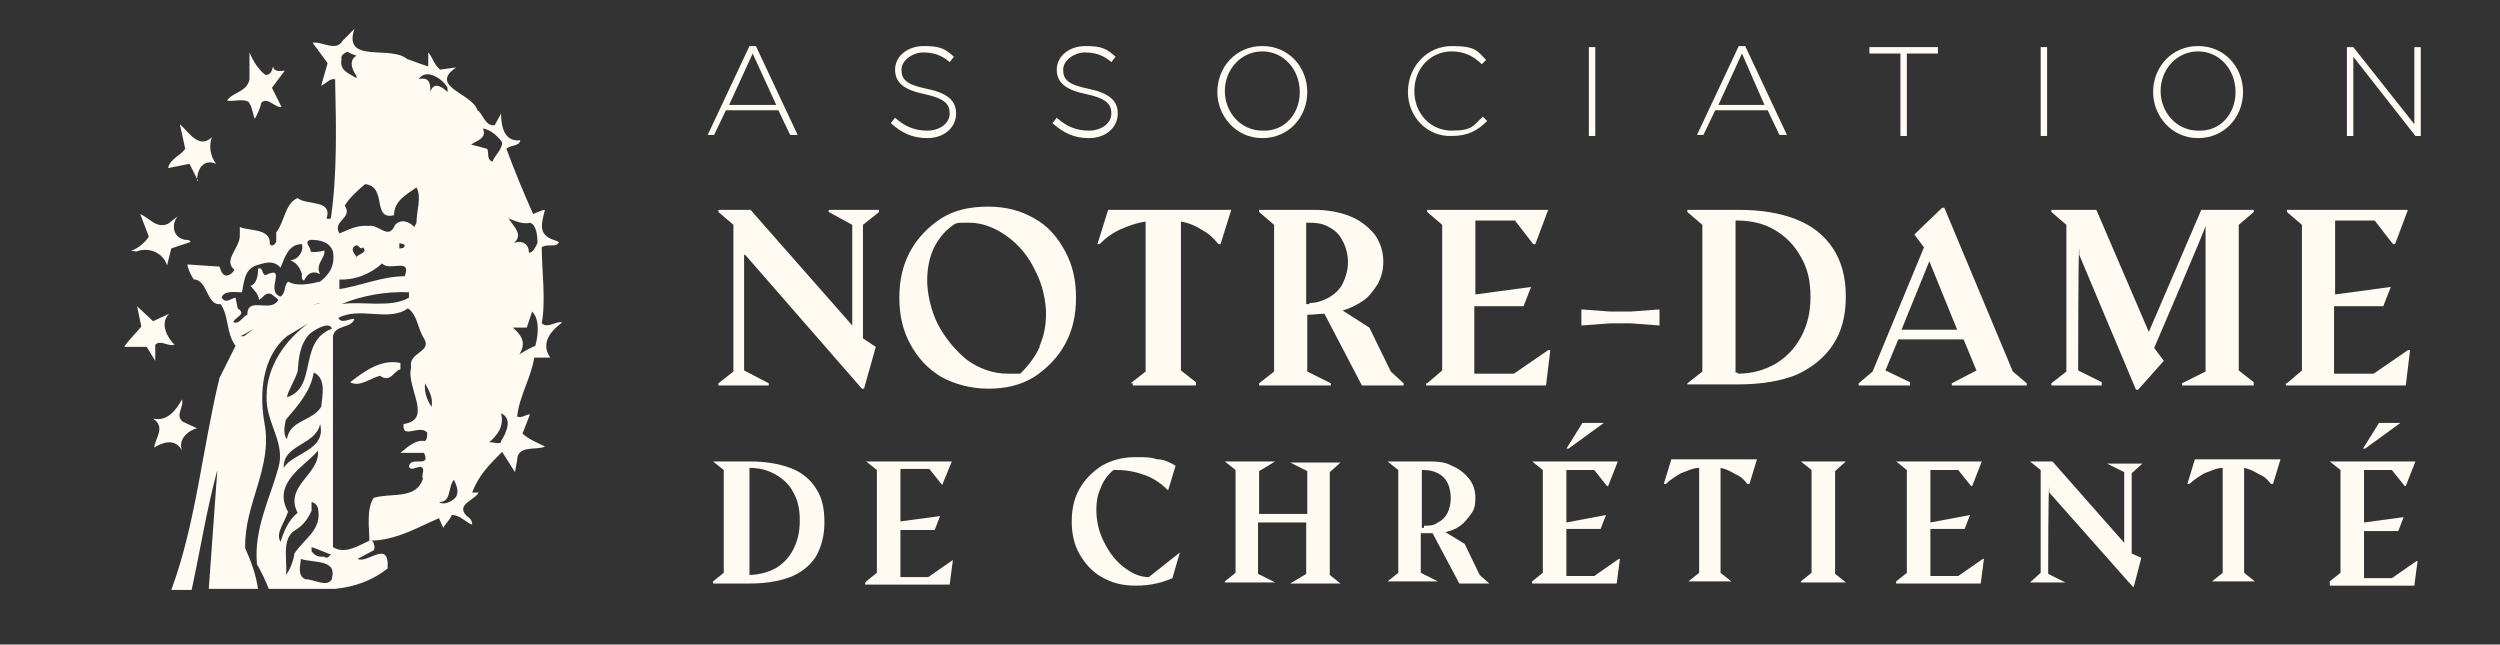 <svg xmlns="http://www.w3.org/2000/svg" viewBox="0 0 233.5 60.2"><rect x="0" y="0" width="233.5" height="60.2" fill="#333333" stroke="none"/><defs><style>      .cls-1 {        fill: #fffaf2;      }    </style></defs><g><g id="Calque_1"><path class="cls-1" d="M52.5,30.1c-.7-.1-1.3.6-1.9.1.4-2.2,0-4.9,0-7.1.5-.4,1.4.1,1.6-.5,0,0-.2-.1-.5-.2-1.5-.5-1.1-1.6-.8-2.8-.2,0-.7.2-1.1.4-.9-2-1.8-4.2-2.5-6.1.4-.4,1.2-.2,1.3-.8-1.6.2-1.8-1.5-1.8-2.5l-.6,1.1c-.9.1-1.1-1.1-1.6-1.4-.5-1.6-4.6-2.2-2-4l-1.5.2c-.6-.5-.7-1.2-1.1-1.6v1.3c-.1,0-2-.7-2-.7-1.5-1.3-6,.5-4.9-2.8l-1.1,1.1c-.6,1.1-2,0-2.8.2l1.4,1.9-.6,2.1c.5-.2.8-.7,1.3-.6.1,4.4.2,8.9-.4,13-.1,0-.2.1-.4,0,.6-1.8-1.9-1.2-2.7-1.9-1.2.5-1.2,2.2-2,3.2v.9c-.1.2-.4.5-.6.2.1-1.5-1.9-1.2-2.8-1.6v.8c0,1.2-1.6,2.3-.5,3.2-.1.2-.4.5-.6.5-.5.2-.7-.5-.8-.8l-3-.2c.1.6.4,1.1.6,1.4,1.3,0,1.2,2.5,2.5,2.3.8,1.1.5,2.7,1.4,3.9l-1.5,3c-1.6,6.6-2.2,13.6-4.5,19.8h1.9c.8-3.7,1.4-7.5,2.4-11.2l-.8,11.1h4.6c-.2-1.4-.7-2.7-1.2-3.8-.1-4.2,2.6-7.5,1.8-11.7-.5-2.8-.2-6.2,2.1-8.1l2-1.2c-2.1,1.5-3.9,4-3.9,6.8-.1,2.5,1.8,4.3,1.1,6.7-.8,2.9-2.3,5.7-2,9,.4.7.8,1.5,1.1,2.3h6.2c1.9-.2,3.5-.8,4.9-1.9.2-2.8-1.9-.4-2.8-.9l1.5-.8c.2-.2,0-1.1-.4-.9-1.1.5-2.3,1.3-3.4.6v-19.7c.2-1.1,1.7-.7,2-1.6-.4-.1-1.2.5-1.5-.1,2-1.1,4.7.4,6.5-.9.9.6.9,1.9,1.5,2.8.8,1.3-1.5,1.3-1.2,2.7-.5,1.9,2.1,4.9-.7,5.3-.2,1.5,1.5,0,2.2.8,0,.4,0,.6-.2.8-.9-.2-1.8.7-2.3,1.1.7,0,1.5,0,2.2,0,.7,1.5-1.3.2-1.4,1.3.2.4.7,0,1.1,0,.5.2,0,.7.2,1.1-.6,2-3,1.3-4.6,1.8-.7,1.1-.4,2.8-.4,4,2.5,0,4.6-1.3,6.5-2.1l.4.9c.2-.4.6-.7.8-1.2.8,0,1.3.7,1.9.9,0-.4-.2-.6-.5-.8-1.1-1.1.8-1.5,1.1-2.2h-.6c.6-1.6,1.6-2.6,2.8-3.8l1.2,1.9.2-1.1c0-1.5,1.9-.9,2.6-1.3-.8-.4-1.4-.6-2.1-1.2l.7-1.8c-.4,0-.8.4-1.2.2.2-1.9,1.3-3.6,1.6-5.5h1.5c-1-1.4.2-2.6,1-3.2ZM22.8,31.4h-.4c0,.1,1.3-.7,1.3-.7l-.9.7ZM27.8,34.7c.1-1.3.2-2.5,1.1-3.5.6-.5,1.9-1.2,2.1-.5-3.2,1.2-1.3,5.5-4.2,6.4.1-.6.7-1.5,1-2.4ZM29.2,28.5l.6-.2h.1l-.7.2ZM30.5,28.2l.2-.2-.2.2ZM26.7,39.2c1.1-1.3,2.3-2.6,2.6-4.4,1.2.5.8,2.2.7,3.2-.9,1.4-2.9,1.2-3.2,3-.4-.4-.2-1.4-.1-1.8ZM30.9,51.8c0,0-.4.5-.6.2-.5,0-.8,0-1.2-.5v-.4c.1,0,1.8.7,1.8.7ZM29.9,39.6c.6,2.5-2.6,2.7-3.4,4.1-.1-2.2,3-2.1,3.4-4.1ZM26.9,47.8c-1.5-2.7,1.5-4.2,2.8-5.7.2,2.2-3.2,3.3-1.9,5.8-.9.7-1.3,1.8-1.6,2.7-.5-.8.4-1.8.7-2.8ZM26.7,53.7c.2-1.2-.5-3.4.9-4.2.7-.4,1.2-1.1,1.5-1.8v-.8c.3,0,.6.4.6.6.4,2-1.3,2.8-2.2,4.2-.1.7-.4,1.5-.8,2ZM31,54.1c-.5.8-1.6,0-2.5,0-.8-.4-.4-1.4-.4-1.9,1.1.4,3.4,0,2.9,1.8ZM29.9,26.3c-.9.2-2.1.5-3,0-.4.4-.2,1.1-.7,1.4-1.5-.5.7-3-1.4-2-.4-.1-.2-.8-.7-.6,0,.6-.1,1.4-.7,1.6.4.5.7.7.8,1.3.4-.2.6-.8,1.2-.5l.6.5c-.7,1.3-2.9-.4-2.9,1.4-.5.2-.7.9-1.3.7.1-.5,1.3-.7.4-1.3l-.2-1c-.5.1-.9.6-1.3,0,.2-.7,1.3-.5,1.9-.5.2-.9.2-2.1,1.3-2.5.7-.2,1.6-.6,2.3.2.4-.9.7-2.2,2-2.2.2.7-.4,1.5-1.1,1.5.5.2.9.6,1.1,1.3,0,.2-.1.5.2.6.4-.8.9-.9,1.5-.6-.5-.9.5-1.5.4-2.2-.4.1-.9.2-1.3.1.1-.4-.7-.9,0-1.1.9,0,1.8.2,2.1,1.1.2,1.3-.3,2.1-1.2,2.8ZM32.4,4.8c.3.2.6.3.9.4-.7.4-.5,1.2,0,1.9v.2c-.8-.5-1.6-.7-1.4-1.8-.1-.3.2-.5.6-.7ZM31.6,26.1c1.5.1,3-.5,4.1-1.5.6.8,2.8-.6,2.1,1.2-2.1,0-4.1.9-6.1,1.2,0-.3,0-.7,0-.9ZM33.3,22.9c.2,0,.4.5.6.2.5.5-.4.6-.6.9,0-.1-.8-.8,0-1.1ZM37.3,23.2v-.5c.2.1.3,0,.5.2,0,.3-.3.3-.5.3ZM31.9,28.4c1.9-.8,4.2-1.2,6.3-1.1v.5c-1.7,1-4.4.3-6.3.6ZM38.9,20.8l-.2.4c-.5-.5-1.2-.8-1.8-.2-.6,1.5-1.5-.1-2.5.1-1.1-.1-1.9.4-2.7.7-.7-1.2,1.3-1.4.5-2.6.5-.8,1.3-1.5,1.9-2,2.1.2.6,3.4,2.7,2.9,0-1.4,1.3-2,2.1-2.6.5.9,0,2.2,0,3.3ZM40.3,38c-.4-.6-.7-1.4-.6-2.2.3.6.8,1.3.6,2.2ZM40.2,8.6c0-.6,0-1.5-1.1-1.2.7-1.1,2.3,0,2.7.8v.4c-.4-.4-1.3-1.1-1.6,0ZM42.6,46.4c-.4.5-1.2.8-1.6.5,1.2,0,.8-1.4,1.4-2.1.2.5.5,1,.2,1.6ZM45.5,13.9l-1.5-.4c.6-.4,1.5-.6,1.1-1.5.7.1,1.4.7,1.8,1.3,0,.7-.7,1.2-.9,1.8-.6-.2-.3-.9-.5-1.2ZM46.8,41.3c-.2.2-.7,0-1.1,0,.8-.7,1.4-1.5,1.1-2.7,1.1.5.5,1.8,0,2.6ZM49.5,20.8c.6.2.7,1.2.7,1.9-.2.4-.4.9-.8.9,0-.8-.6-1.2-1.4-.9.9-.8,0-1.5-.5-2.3.5.2,1.4.6,2,.4ZM50,32.3c-.5.2-1.2.6-1.5.8.7-1.1.2-1.8-.6-2.5h1.3l.5-1.5c.7.7.6,2.1.3,3.2Z"></path><path class="cls-1" d="M25.5,6.2c-.1.4-.2.8-.7.8-.7-.5-1.2-1.4-1.5-2.1v2.5c-.2,1.2-1.6,1.2-2.1,2,.7.1,1.4-.2,2,.1.4.5.4,1.2.6,1.6.2-.4.5-.9.6-1.5.6-.6,1.3.5,1.9.4l-.9-1.8,1.2-1.6c-.3,0-1,.2-1.1-.4Z"></path><path class="cls-1" d="M18.4,16.9c0-1.1.6-2.1,1.8-1.6-.6-.7-.7-1.8-.4-2.5-1.2,1.2-2.2-.5-3-1.2l.5,2.3c-.5.7-1.4.9-1.6,1.8l2-.4.8,1.6h0Z"></path><path class="cls-1" d="M12.3,23.4c0,.1.2,0,.4.1,1.3-.5,2.6.2,2.9,1.3l.4-1.6,1.8-.6c-.1-.2-.2-.2-.5-.2-1.2-.2-1.3-1.5-.7-2.2l-.9.7c-1.1.5-1.8-.6-2.6-.9l.8,2.1c-.3.5-1,1.1-1.6,1.3Z"></path><path class="cls-1" d="M14.5,32.2c.5-.5,1.2.2,1.8,0-.7-.7-1.4-2-.5-2.9l-1.5.7-1.5-1.4.4,1.9c-.5.6-1.3,1.4-1.6,1.9h2.1c0,0,.8,1.3.8,1.3v-1.5Z"></path><path class="cls-1" d="M17,42.1c-.4-1.1.6-1.9,1.4-2.1l-1.3-.6c-.8-.6.1-1.3-.1-2.1-.5.9-1.3,2.1-2.7,1.8,1.2.8.2,1.8.1,2.7.8-.5,2-.9,2.6.3Z"></path><path class="cls-1" d="M37.4,34.5v-.6c-1.8-.4-3.4.8-4.7,1.8.9.5,1.9-.4,2.8-.6,1,.7,1.3-.5,1.9-.6Z"></path><g><path class="cls-1" d="M69.5,23.8v-.6c0,0,0,11.4,0,11.4l2.3,1.2v.2h-4.7v-.2l1.4-1.1v-13.7l-1.4-1.2v-.2h3l9.5,10.8v-9.4l-2.2-1.2v-.2h4.7v.2l-1.5,1.2v10.6l1.2.8-1.1,3.9h-.2l-10.9-12.5Z"></path><path class="cls-1" d="M87.9,35.2c-1.3-.8-2.2-1.8-2.9-3.1-.7-1.3-1-2.7-1-4.3s.3-3,1-4.3,1.7-2.3,2.9-3.1c1.3-.8,2.7-1.1,4.4-1.1s3.1.4,4.3,1.1c1.3.7,2.2,1.8,2.9,3.1.7,1.3,1,2.7,1,4.3s-.3,3-1,4.3-1.7,2.3-2.9,3.1c-1.3.8-2.7,1.1-4.3,1.1s-3.1-.4-4.4-1.1ZM97.1,32.3c.4-.9.6-1.9.6-3s-.3-2.7-1-4c-.6-1.3-1.5-2.4-2.6-3.2-1.1-.8-2.3-1.3-3.6-1.3s-.8,0-1.3.1c-.9.6-1.5,1.3-2,2.3-.4.9-.6,1.9-.6,3s.3,2.7,1,4.1c.7,1.3,1.6,2.4,2.7,3.3,1.1.8,2.4,1.3,3.8,1.3s.8,0,1.2,0c.8-.8,1.4-1.6,1.8-2.5Z"></path><path class="cls-1" d="M105.6,35.8l1.4-1.1v-14c-.8.1-1.6.4-2.3.7s-1.4.8-2,1.4h-.2l1-3.2h11.5l-1,3.2h-.2c-.4-.5-.9-1-1.5-1.3-.6-.4-1.3-.7-2-.8v13.9l1.4,1.1v.3h-5.9v-.2h-.2Z"></path><path class="cls-1" d="M117.6,35.8l1.4-1.1v-13.7l-1.4-1.2v-.2h5.1c1.3,0,2.4.2,3.4.6s1.7,1,2.3,1.7c.5.7.8,1.6.8,2.5s-.2,1.5-.5,2.1c-.4.6-.8,1.2-1.4,1.6s-1.2.7-1.9.9l2.5,1.6,2,4.1,1.2,1.1v.2h-3.9l-3.5-6.7c-.5,0-1,.1-1.6.1v5.3l2.2,1.1v.2h-6.7s0-.2,0-.2ZM122.3,28.3c.7,0,1.2-.2,1.8-.5.5-.3,1-.7,1.3-1.3.3-.6.5-1.3.5-2s-.2-1.5-.5-2c-.3-.6-.7-1-1.3-1.3-.5-.3-1.1-.4-1.8-.4h-.3v7.6h.3Z"></path><path class="cls-1" d="M133.3,35.8l1.4-1.2v-13.6l-1.4-1.2v-.2h11.3l-1.2,3.2h-.2l-1.7-2.2h-3.7v6.9l5.2-.7-.7,1.8h-4.6v6.3h3.7l3.2-2.2h.2l-.4,3.3h-11.2v-.2h0Z"></path><path class="cls-1" d="M147.7,28.9l2.7.2h1.9l2.7-.2v1.5l-2.7-.2h-1.9l-2.7.2v-1.5Z"></path><path class="cls-1" d="M157.6,35.8l1.4-1.1v-13.7l-1.4-1.2v-.2h4.8c2.1,0,3.9.3,5.4.9s2.6,1.5,3.4,2.7c.8,1.2,1.2,2.7,1.2,4.5s-.4,3.3-1.2,4.5c-.8,1.2-1.9,2.1-3.4,2.8-1.5.6-3.3.9-5.4.9h-4.8ZM162.3,34.9c1.3,0,2.4-.3,3.5-.9,1-.6,1.8-1.4,2.4-2.5.6-1.1.9-2.3.9-3.8s-.3-2.7-.9-3.7c-.6-1.1-1.4-1.9-2.4-2.5s-2.2-.9-3.5-.9h-.2v14.2h.2Z"></path><path class="cls-1" d="M173.6,35.8l1.3-1.1,4.8-11.6-.9-1.2,2.6-2.5h.2l6.4,15.3,1.3,1.1v.2h-7v-.2l2.3-1.2-1.2-2.9h-6.1l-1.2,2.9,2.3,1.1v.3h-4.8v-.2h0ZM182.8,30.8l-2.6-6.4-2.6,6.4h5.2Z"></path><path class="cls-1" d="M194.2,23.8v-.6c-.1,0-.1,11.4-.1,11.4l2.2,1.1v.3h-4.7v-.2l1.4-1.1v-13.7l-1.4-1.2v-.2h4.2l4.9,11.4,4.9-11.4h4.9v.2l-1.4,1.2v13.6l1.4,1.1v.3h-6.7v-.2l2.2-1.1v-13.6c.1,0-4.8,11.4-4.8,11.4l.9,1.2-2.4,2.7h-.2l-5.3-12.6Z"></path><path class="cls-1" d="M213.6,35.8l1.4-1.2v-13.6l-1.4-1.2v-.2h11.3l-1.2,3.2h-.2l-1.7-2.2h-3.7v6.9l5.2-.7-.7,1.8h-4.6v6.3h3.7l3.2-2.2h.2l-.4,3.3h-11.2v-.2h0Z"></path></g><g><path class="cls-1" d="M66.6,54.3l1-.8v-9.6l-1-.8h0c0,0,3.4,0,3.4,0,1.5,0,2.7.2,3.8.6,1.1.4,1.9,1.1,2.4,1.9.6.9.8,1.9.8,3.2s-.3,2.3-.8,3.2c-.6.9-1.4,1.5-2.4,1.9-1.1.4-2.3.6-3.8.6h-3.4ZM69.9,53.7c.9,0,1.7-.2,2.5-.6.7-.4,1.3-1,1.7-1.8.4-.8.6-1.6.6-2.7s-.2-1.9-.6-2.6c-.4-.8-1-1.3-1.7-1.7s-1.5-.6-2.4-.6h0v10h0Z"></path><path class="cls-1" d="M80.9,54.3l1-.8v-9.6l-1-.8h0c0,0,8,0,8,0l-.9,2.2h0l-1.2-1.5h-2.7v4.9l3.7-.5-.5,1.3h-3.2v4.4h2.6l2.3-1.6h0l-.3,2.3h-7.9v-.2h.1Z"></path><path class="cls-1" d="M102.9,53.9c-.9-.5-1.6-1.3-2.1-2.2s-.7-1.9-.7-3,.2-2.1.7-3,1.2-1.6,2.1-2.2c.9-.5,1.9-.8,3.1-.8s1.4,0,2.1.2c.6,0,1.2.3,1.7.6l-.7,2.3h0c-.6-.6-1.3-1.1-2.1-1.4-.8-.3-1.7-.5-2.6-.5h-.4c-.6.5-1,1.1-1.2,1.7-.3.6-.4,1.3-.4,2,0,1,.2,2,.7,3s1.1,1.8,1.9,2.4c.8.6,1.5.9,2.3.9l2.9-2.3h0c0,0-.7,2.4-.7,2.4-.9.4-2,.7-3.4.7s-2.3-.3-3.2-.8Z"></path><path class="cls-1" d="M114.4,54.3l1-.8v-9.6l-1-.8h0c0,0,4.7,0,4.7,0h0c0,0-1.5.9-1.5.9v4h4.5v-4l-1.6-.8h0c0,0,4.7,0,4.7,0h0c0,0-1,.9-1,.9v9.6l1,.8h0c0,0-4.7,0-4.7,0h0c0,0,1.5-.9,1.5-.9v-4.8h-4.5v4.8l1.6.8h0c0,0-4.7,0-4.7,0h0Z"></path><path class="cls-1" d="M129.6,54.3l1-.8v-9.6l-1-.8h0c0,0,3.6,0,3.6,0,.9,0,1.7,0,2.4.4.7.3,1.2.7,1.6,1.2.4.5.6,1.1.6,1.8s-.1,1.1-.4,1.5c-.3.4-.6.8-1,1.1s-.9.5-1.4.6l1.8,1.1,1.4,2.9.9.8h0c0,0-2.8,0-2.8,0l-2.5-4.7h-1.1v3.7l1.6.8h0c0,0-4.7,0-4.7,0h0q0,0,0,0ZM133,49.1c.5,0,.9,0,1.3-.3.4-.2.7-.5.9-.9s.3-.9.3-1.4-.1-1-.3-1.4-.5-.7-.9-.9-.8-.3-1.3-.3h-.2v5.4h.2v-.2Z"></path><path class="cls-1" d="M143.1,54.3l1-.8v-9.6l-1-.8h0c0,0,8,0,8,0l-.9,2.3h-.1l-1.2-1.5h-2.6v4.9l3.7-.7-.5,1.3h-3.2v4.4h2.6l2.3-1.6h.1l-.3,2.3h-7.9q0-.1,0-.1ZM147.8,39.5h2c0,0-3.3,2.4-3.3,2.4h-.2l1.5-2.4Z"></path><path class="cls-1" d="M157.7,54.3l1-.8v-9.8c-.6,0-1.1.3-1.7.5-.5.3-1,.6-1.4,1h-.2l.7-2.3h8l-.7,2.3h-.2c-.3-.4-.6-.7-1.1-.9-.5-.3-.9-.5-1.4-.6v9.8l1,.8h0c0,0-4.2,0-4.2,0h0c0,0,.2,0,.2,0Z"></path><path class="cls-1" d="M168.2,54.3l1-.8v-9.6l-1-.8h0c0,0,4.2,0,4.2,0h0c0,0-1,.9-1,.9v9.6l1,.8h0c0,0-4.2,0-4.2,0h0Z"></path><path class="cls-1" d="M177.1,54.3l1-.8v-9.6l-1-.8h0c0,0,8,0,8,0l-.9,2.3h-.1l-1.2-1.5h-2.6v4.9l3.7-.7-.5,1.3h-3.2v4.4h2.6l2.3-1.6h.1l-.3,2.3h-7.9q0-.1,0-.1Z"></path><path class="cls-1" d="M191.4,45.9v-.4c-.1,0-.1,8.1-.1,8.1l1.6.8h0c0,0-3.3,0-3.3,0h0c0,0,1-.9,1-.9v-9.6l-1-.8h0c0,0,2.1,0,2.1,0l6.7,7.6v-6.6l-1.6-.8h0c0,0,3.3,0,3.3,0h0c0,0-1,.9-1,.9v7.5l.9.4-.7,2.7h-.1l-7.8-8.8Z"></path><path class="cls-1" d="M206.6,54.3l1-.8v-9.8c-.6,0-1.1.3-1.7.5-.5.3-1,.6-1.4,1h-.2l.7-2.3h8l-.7,2.3h-.2c-.3-.4-.6-.7-1.1-.9-.5-.3-.9-.5-1.4-.6v9.8l1,.8h0c0,0-4.2,0-4.2,0h0c0,0,.2,0,.2,0Z"></path><path class="cls-1" d="M217.6,54.3l1-.8v-9.6l-1-.8h0c0,0,8,0,8,0l-.9,2.3h-.1l-1.2-1.5h-2.6v4.9l3.7-.5-.5,1.3h-3.2v4.4h2.6l2.3-1.6h.1l-.3,2.3h-7.9v-.3h0ZM222.2,39.5h2c0,0-3.3,2.4-3.3,2.4h-.2l1.5-2.4Z"></path></g><g><path class="cls-1" d="M70,4.3h.6l3.9,8.3h-.7l-1.1-2.3h-4.9l-1.1,2.3h-.6l3.9-8.3ZM72.5,9.8l-2.2-4.8-2.2,4.8h4.4Z"></path><path class="cls-1" d="M83.2,11.5l.4-.5c.9.8,1.8,1.2,3,1.2s2.1-.7,2.1-1.6h0c0-.9-.5-1.4-2.3-1.8-2-.4-2.8-1.1-2.8-2.3h0c0-1.2,1.1-2.2,2.7-2.2s2,.3,2.8,1l-.4.5c-.8-.7-1.6-.9-2.5-.9s-2,.7-2,1.6h0c0,.9.4,1.4,2.4,1.8,1.9.4,2.7,1.1,2.7,2.3h0c0,1.3-1.1,2.3-2.7,2.3-1.4,0-2.4-.5-3.4-1.4Z"></path><path class="cls-1" d="M98.3,11.5l.4-.5c.9.8,1.8,1.2,3,1.2s2.1-.7,2.1-1.6h0c0-.9-.5-1.4-2.3-1.8-2-.4-2.8-1.1-2.8-2.3h0c0-1.2,1.1-2.2,2.7-2.2s2,.3,2.8,1l-.4.5c-.8-.7-1.6-.9-2.5-.9s-2,.7-2,1.6h0c0,.9.4,1.4,2.4,1.8,1.9.4,2.7,1.1,2.7,2.3h0c0,1.3-1.1,2.3-2.7,2.3-1.4,0-2.4-.5-3.4-1.4Z"></path><path class="cls-1" d="M113.7,8.6h0c0-2.3,1.7-4.3,4.2-4.3s4.2,2,4.2,4.3h0c0,2.3-1.7,4.3-4.2,4.3s-4.2-2.1-4.2-4.3ZM121.4,8.6h0c0-2.1-1.5-3.8-3.5-3.8s-3.5,1.7-3.5,3.7h0c0,2,1.5,3.7,3.5,3.7,2.1.1,3.5-1.6,3.5-3.6Z"></path><path class="cls-1" d="M131.5,8.6h0c0-2.4,1.8-4.3,4.1-4.3s2.4.5,3.2,1.3l-.4.4c-.7-.7-1.6-1.2-2.8-1.2-2,0-3.5,1.6-3.5,3.7h0c0,2.1,1.5,3.7,3.5,3.7s2-.5,2.9-1.3l.4.4c-.9.9-1.8,1.4-3.3,1.4-2.3.1-4.1-1.8-4.1-4.1Z"></path><path class="cls-1" d="M148.4,4.4h.6v8.3h-.6V4.4Z"></path><path class="cls-1" d="M162.4,4.3h.6l3.9,8.3h-.7l-1.1-2.3h-4.9l-1.1,2.3h-.6l3.9-8.3ZM164.8,9.8l-2.1-4.8-2.2,4.8h4.3Z"></path><path class="cls-1" d="M177.5,5h-2.9v-.6h6.4v.6h-2.9v7.7h-.6v-7.7Z"></path><path class="cls-1" d="M190.6,4.4h.6v8.3h-.6V4.4Z"></path><path class="cls-1" d="M201.1,8.6h0c0-2.3,1.7-4.3,4.2-4.3s4.2,2,4.2,4.3h0c0,2.3-1.7,4.3-4.2,4.3s-4.2-2.1-4.2-4.3ZM208.8,8.6h0c0-2.1-1.5-3.8-3.5-3.8s-3.5,1.7-3.5,3.7h0c0,2,1.5,3.7,3.5,3.7,2.1.1,3.5-1.6,3.5-3.6Z"></path><path class="cls-1" d="M219.2,4.4h.6l5.7,7.2v-7.2h.6v8.3h-.5l-5.8-7.4v7.4h-.6V4.4Z"></path></g></g></g></svg>